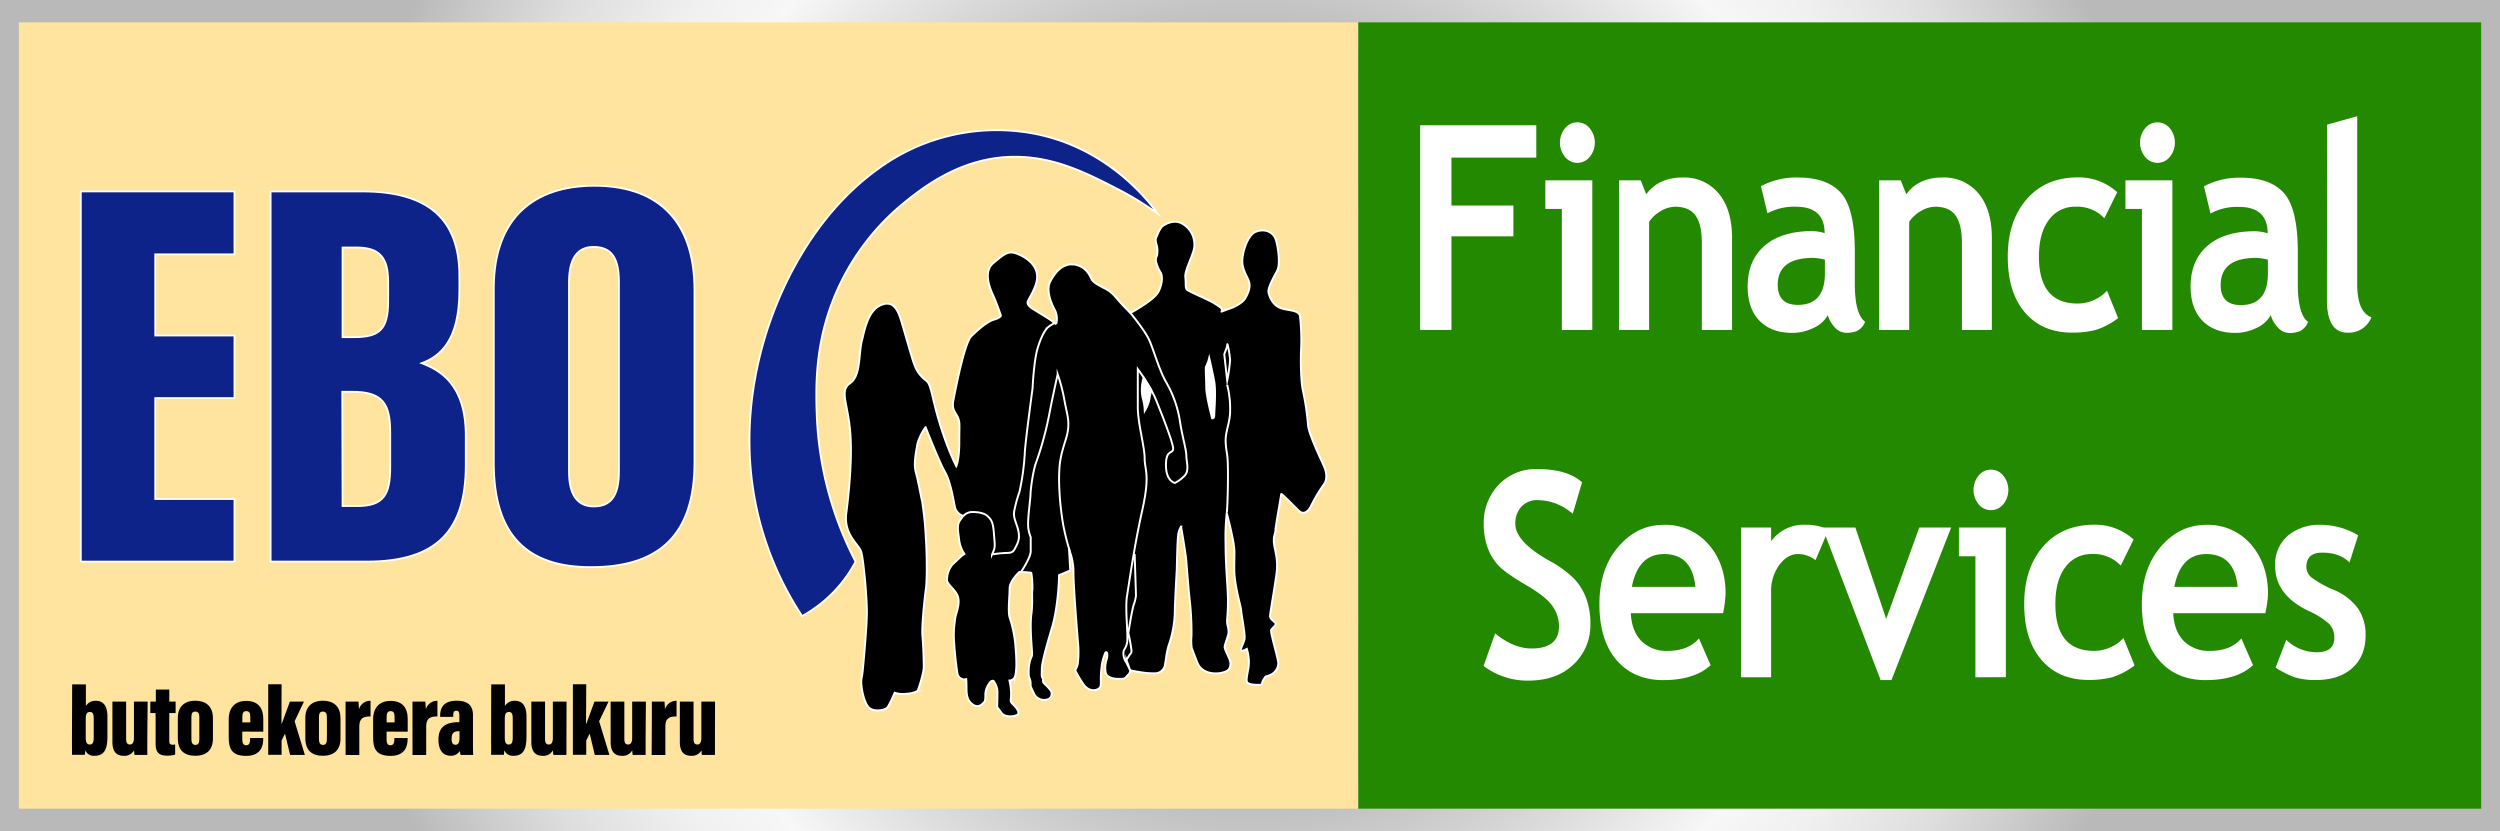<svg id="Layer_1" data-name="Layer 1" xmlns="http://www.w3.org/2000/svg" xmlns:xlink="http://www.w3.org/1999/xlink" viewBox="0 0 729.81 242.6"><rect x="0" y="0" width="729.81" height="242.6" fill="#808080" stroke="none"/><defs><radialGradient id="radial-gradient" cx="364.9" cy="121.3" r="271.91" gradientUnits="userSpaceOnUse"><stop offset="0" stop-color="#f7f7f7"/><stop offset="0.06" stop-color="#f0f0f0"/><stop offset="0.15" stop-color="#dedede"/><stop offset="0.25" stop-color="#bfbfbf"/><stop offset="0.32" stop-color="#a8a8a8"/><stop offset="0.66" stop-color="#f7f7f7"/><stop offset="0.74" stop-color="#f0f0f0"/><stop offset="0.85" stop-color="#dedede"/><stop offset="0.98" stop-color="#bfbfbf"/><stop offset="1" stop-color="#b9b9b9"/></radialGradient></defs><title>EBO LOGO</title><rect width="729.81" height="242.6" fill="url(#radial-gradient)"/><rect x="5.5" y="6.53" width="390.95" height="229.54" fill="#ffe49f"/><rect x="396.52" y="6.53" width="327.79" height="229.54" fill="#228900"/><path d="M423.71,46V60H441.8v9H423.71V96.32h-9.14V36.57h33.91V46Z" fill="#fff"/><path d="M455.94,96.32V61h-4.82V52.64h13.71V96.32Zm4.53-60.61a4.57,4.57,0,0,1,3.6,1.74,6.57,6.57,0,0,1,0,8.36,4.61,4.61,0,0,1-7.2,0,6.61,6.61,0,0,1,0-8.36A4.58,4.58,0,0,1,460.47,35.71Z" fill="#fff"/><path d="M496.81,96.32V71.08q0-5.6-1.84-8.16c-1.23-1.72-3.24-2.57-6-2.57a8.38,8.38,0,0,0-4.13,1.26,10,10,0,0,0-3.42,3.14V96.32h-8.78V52.64h6.32l1.62,4.08q3.58-4.89,10.57-4.9a13,13,0,0,1,10.59,4.67q3.89,4.68,3.89,13V96.32Z" fill="#fff"/><path d="M533.58,92a8.85,8.85,0,0,1-4.17,3.73,13.9,13.9,0,0,1-6.2,1.45q-6.08,0-9.55-3.53t-3.48-10q0-7.59,4.9-11.87T529,67.45a13.26,13.26,0,0,1,3.65.61q0-7.71-8.39-7.71a16.44,16.44,0,0,0-8.3,1.92l-1.89-7.92a21.83,21.83,0,0,1,10.78-2.53q8.61,0,12.62,4.55t4,17.23v9.34q0,8.73,3,11a5.1,5.1,0,0,1-2.42,2.71,8.54,8.54,0,0,1-3.06.51,4.56,4.56,0,0,1-3.4-1.63A8.5,8.5,0,0,1,533.58,92Zm-.85-16.19a15.77,15.77,0,0,0-3.37-.53q-10.4,0-10.4,7.91Q519,89,524.83,89q7.9,0,7.9-9.18Z" fill="#fff"/><path d="M572.73,96.32V71.08q0-5.6-1.84-8.16c-1.23-1.72-3.24-2.57-6-2.57a8.38,8.38,0,0,0-4.13,1.26,10,10,0,0,0-3.42,3.14V96.32h-8.79V52.64h6.33l1.61,4.08Q560,51.83,567,51.82a13.05,13.05,0,0,1,10.59,4.67q3.89,4.68,3.88,13V96.32Z" fill="#fff"/><path d="M618.07,56.11l-3.76,7.62A10.7,10.7,0,0,0,606,60.35a9.33,9.33,0,0,0-7.89,3.85q-2.89,3.85-2.9,10.67,0,13.74,11.28,13.74a11.81,11.81,0,0,0,8.61-3.75l3.23,8a20.7,20.7,0,0,1-6.69,3.5,27.48,27.48,0,0,1-6.77.74q-8.71,0-13.75-5.89t-5-16.38q0-10.32,5.52-16.68t15-6.37A16.67,16.67,0,0,1,618.07,56.11Z" fill="#fff"/><path d="M625.28,96.32V61h-4.81V52.64h13.7V96.32Zm4.54-60.61a4.6,4.6,0,0,1,3.6,1.74,6.61,6.61,0,0,1,0,8.36,4.62,4.62,0,0,1-7.21,0,6.61,6.61,0,0,1,0-8.36A4.6,4.6,0,0,1,629.82,35.71Z" fill="#fff"/><path d="M662.89,92a8.83,8.83,0,0,1-4.16,3.73,13.93,13.93,0,0,1-6.2,1.45q-6.09,0-9.56-3.53t-3.48-10q0-7.59,4.9-11.87t13.93-4.28a13.38,13.38,0,0,1,3.66.61q0-7.71-8.4-7.71a16.4,16.4,0,0,0-8.29,1.92l-1.9-7.92a21.87,21.87,0,0,1,10.79-2.53q8.61,0,12.61,4.55t4,17.23v9.34q0,8.73,3,11a5.15,5.15,0,0,1-2.43,2.71,8.52,8.52,0,0,1-3,.51,4.56,4.56,0,0,1-3.41-1.63A8.5,8.5,0,0,1,662.89,92Zm-.84-16.19a15.84,15.84,0,0,0-3.38-.53q-10.39,0-10.4,7.91,0,5.86,5.87,5.87,7.9,0,7.91-9.18Z" fill="#fff"/><path d="M679.35,36.37l8.78-2.45V83q0,8.07,4.15,9.62a7.1,7.1,0,0,1-7,4.49q-6,0-6-9.63Z" fill="#fff"/><path d="M21.07,199.79h4v6.31a3.21,3.21,0,0,1,2.89-1.52c2.44,0,3.4,1.78,3.4,4.63v5.65c0,3.36-.58,5.77-3.77,5.77A2.68,2.68,0,0,1,24.87,219c0,.55-.06,1-.11,1.35H21c.05-.94,0-2.64,0-3.88Zm6.29,15.5v-5.45c0-1.17-.14-2-1.1-2s-1.23.69-1.23,2.06v5.44c0,1.43.38,2,1.18,2S27.36,216.83,27.36,215.29Z"/><path d="M43,215.45c0,2.6,0,4.07,0,4.94H39.27a9,9,0,0,1-.14-1.36,3.13,3.13,0,0,1-3.08,1.6c-1.59,0-3.23-.74-3.23-4V204.82h4v10.89c0,1.09.32,1.63,1.09,1.63s1.19-.54,1.19-2V204.82h4Z"/><path d="M43.88,204.82h1.61v-3.53h3.93v3.53h1.85v3.35H49.42v8.1c0,.71.11,1.13,1,1.13a3.84,3.84,0,0,0,.71-.06v2.94a7.16,7.16,0,0,1-2.27.31c-2.4,0-3.43-.82-3.43-3.54v-8.88H43.88Z"/><path d="M62.16,209.7v5.85c0,3.43-1.92,5.08-5.18,5.08s-5.07-1.69-5.07-5.08v-6c0-3.48,2.19-5,5.13-5C60.13,204.58,62.16,206.17,62.16,209.7Zm-6.29-.33v6.39c0,1,.3,1.7,1.18,1.7s1.14-.66,1.14-1.74v-6.38c0-.94-.23-1.61-1.16-1.61S55.87,208.31,55.87,209.37Z"/><path d="M70.73,213.57v2.28c0,1,.25,1.72,1.14,1.72s1.14-.78,1.14-1.78v-.34h3.84v.21c0,2.09-.67,5-5,5s-5.08-2.27-5.08-5.47v-5.27c0-2.56,1.23-5.31,5.09-5.31,3.42,0,5,2,5,5.29v3.7Zm2.34-2.69v-1.53c0-1.2-.27-1.75-1.15-1.75s-1.17.52-1.17,1.75v1.53Z"/><path d="M82.17,211.27h.09c.64-1.78,1.73-4.72,2.36-6.45h4.11L86,210.55l3,9.84H84.69l-1.49-6.23-1,2v4.19h-3.9v-20.6h3.9Z"/><path d="M99.4,209.7v5.85c0,3.43-1.93,5.08-5.18,5.08s-5.08-1.69-5.08-5.08v-6c0-3.48,2.2-5,5.14-5C97.37,204.58,99.4,206.17,99.4,209.7Zm-6.29-.33v6.39c0,1,.3,1.7,1.18,1.7s1.14-.66,1.14-1.74v-6.38c0-.94-.23-1.61-1.16-1.61S93.11,208.31,93.11,209.37Z"/><path d="M100.88,210.1c0-2.66,0-3.94,0-5.28h3.78c0,.32.12,1.62.12,2.32a3.38,3.38,0,0,1,3.39-2.56v4.57c-1.91,0-3.28.34-3.28,3v8.26h-4Z"/><path d="M112.85,213.57v2.28c0,1,.24,1.72,1.14,1.72s1.13-.78,1.13-1.78v-.34H119v.21c0,2.09-.67,5-5,5s-5.08-2.27-5.08-5.47v-5.27c0-2.56,1.23-5.31,5.1-5.31,3.42,0,5,2,5,5.29v3.7Zm2.34-2.69v-1.53c0-1.2-.28-1.75-1.15-1.75s-1.17.52-1.17,1.75v1.53Z"/><path d="M120.41,210.1c0-2.66,0-3.94,0-5.28h3.78c0,.32.11,1.62.11,2.32a3.4,3.4,0,0,1,3.4-2.56v4.57c-1.91,0-3.28.34-3.28,3v8.26h-4Z"/><path d="M138.07,216.82c0,1.4,0,2.88.09,3.57h-3.69a8.36,8.36,0,0,1-.23-1.15,3,3,0,0,1-2.78,1.37c-2.48,0-3.46-2.19-3.46-4.56v-.29c0-4,2.82-4.94,5.84-4.94h.26V209c0-1-.15-1.52-.89-1.52s-.9.52-.9,1.42v.37h-3.82V209c0-2.7,1.28-4.44,4.89-4.44,3.21,0,4.69,1.46,4.69,4.18Zm-3.93-3.34h-.37c-1.17,0-1.93.49-1.93,2.11v.2c0,1.08.37,1.63,1.13,1.63s1.17-.54,1.17-2.12Z"/><path d="M143.4,199.79h4v6.31a3.2,3.2,0,0,1,2.88-1.52c2.44,0,3.41,1.78,3.41,4.63v5.65c0,3.36-.59,5.77-3.78,5.77A2.68,2.68,0,0,1,147.2,219c0,.55-.06,1-.11,1.35h-3.73c.06-.94,0-2.64,0-3.88Zm6.28,15.5v-5.45c0-1.17-.14-2-1.1-2s-1.22.69-1.22,2.06v5.44c0,1.43.38,2,1.17,2S149.68,216.83,149.68,215.29Z"/><path d="M165.36,215.45c0,2.6,0,4.07,0,4.94h-3.81a10.43,10.43,0,0,1-.13-1.36,3.13,3.13,0,0,1-3.08,1.6c-1.6,0-3.23-.74-3.23-4V204.82h4v10.89c0,1.09.32,1.63,1.09,1.63s1.19-.54,1.19-2V204.82h4Z"/><path d="M171.08,211.27h.1c.63-1.78,1.73-4.72,2.36-6.45h4.1l-2.74,5.73,3,9.84h-4.26l-1.5-6.23-1,2v4.19h-3.9v-20.6h3.9Z"/><path d="M188.47,215.45c0,2.6,0,4.07,0,4.94H184.7a10.43,10.43,0,0,1-.13-1.36,3.15,3.15,0,0,1-3.08,1.6c-1.6,0-3.23-.74-3.23-4V204.82h4v10.89c0,1.09.33,1.63,1.09,1.63s1.2-.54,1.2-2V204.82h4Z"/><path d="M190.29,210.1c0-2.66,0-3.94,0-5.28H194c0,.32.11,1.62.11,2.32a3.4,3.4,0,0,1,3.4-2.56v4.57c-1.91,0-3.28.34-3.28,3v8.26h-4Z"/><path d="M208.71,215.45c0,2.6,0,4.07,0,4.94h-3.81a10.43,10.43,0,0,1-.13-1.36,3.15,3.15,0,0,1-3.08,1.6c-1.6,0-3.23-.74-3.23-4V204.82h4v10.89c0,1.09.33,1.63,1.09,1.63s1.19-.54,1.19-2V204.82h4Z"/><path d="M234.16,179.84a39.46,39.46,0,0,0,8.54-6.39,38.31,38.31,0,0,0,7.05-9.5,101,101,0,0,1-11.32-42.61c-.32-9.18-.64-23.25,7-38.87A69.71,69.71,0,0,1,263.2,59.76c5.79-4.71,17.17-14,33-14,11.75-.06,21.48,5,30.13,9.45a92.8,92.8,0,0,1,11.53,7.06c-2.49-3.43-14.88-19.79-37.38-23.48a58.64,58.64,0,0,0-44.78,11c-19.84,14.57-28.32,37.05-30.47,42.94-4.62,12.67-11.33,38.83-.93,67.48A93.55,93.55,0,0,0,234.16,179.84Z" fill="#0e2389" stroke="#fff" stroke-miterlimit="10" stroke-width="0.53"/><path d="M251.89,195.3s1.17-11.85,1.17-16.65-1-15.26-1.63-17.49-5.19-5-4.38-11.34,1.93-17.55,1-25.26-2.86-10.67.17-12.74,2.45-8.43,3.32-12.07,1.87-8.88,5.37-10.56,5,.79,6,3.92,3.21,11.23,4,13.29a9.6,9.6,0,0,0,2.69,4.08c1.22,1.18,1.51.34,2.79,5.87a106.59,106.59,0,0,0,4.15,13.74c1.34,3.52,2.62,6,2.62,6s.88-1.9.88-7,.23-5.65-.35-7.1-1.93-2.29-1.4-5,3.2-16.87,5.3-18.88,4.61-4.25,6.59-4.81,2-1.17,2-1.17-1.13-3.44-2.3-6-2.77-7,.15-9.38,4.14-3.64,6.59-2.77,5.83,2.93,6.12,6.31-2.77,7.16-2.77,8,.88,1.39,1.08,1.59,5.63,3.41,6.15,3.91,1.23,1,1.23.34a5.77,5.77,0,0,0-.54-3.73c-1-1.76-2.63-5.75-1.27-8.26s3-4.57,5.69-4.94a5.88,5.88,0,0,1,5.51,2.76c.92,1.3.44,1.85,2.8,3.23s3.15,1.3,5.29,3.81a58,58,0,0,0,4.11,4.36s6.87-3.69,8.14-6.16,1.22-4.74.65-5.66a10.1,10.1,0,0,1-1.4-3.52,3.53,3.53,0,0,1,.35-1.46,6.86,6.86,0,0,0-.13-3.15c-.48-1.67-.22-1.76.27-2.93a8.38,8.38,0,0,1,1.3-2.31c.26-.25,3-2.3,5.69-1a7,7,0,0,1,3.64,7.63c-.79,2.85-2.72,6.37-2.5,8.17s-.09,3.06.48,3.6,6.42,3,8,4,2.07,1.28,2.22,1.87-.93.81,1.05.08l2-.72s2.92-1.2,3.79-2.8,1.58-3.24,1-4.91-2.12-3.61-1.89-6.46,1.72-7,3.82-7.93,5.25-.5,6.07,2.71,1,7,.37,8.38-3,5.17-2.62,6.68,1.37,3.71,3.59,4.49,5,.48,5.57,2.18a60.42,60.42,0,0,1,.38,8.89c-.22,4.1-.14,10.68.61,13.53a80,80,0,0,1,1.4,9.73c.3,2.68,3.85,10.05,4.5,11.52s1.45,3.81,0,5.74a44.1,44.1,0,0,0-3.63,6.12c-.48,1.05-1.94,3-3.54,1.46S374,143.8,374,144.26s-1.66,9.47-1.66,10.47-.66,1.81-.44,3.86,1.31,4.69.74,8.92-1.88,11.57-1.88,12.32.73,1.24,1.45,1.93-.88,1.51-1.14,2.18,2.1,8.47,2.1,9.68a3.88,3.88,0,0,1-2.49,3.48c-1.71.67-.92,0-1.67,1.05s-.48,1.76-1,1.76-3.63.17-4-.88.57-3.48.57-5.66a13.36,13.36,0,0,0-.61-3.94s-1.71,1-1.71.29.79-1.92,1.05-3.18-1-7.59-1-8.47-2-7.12-2-12,.26-5.11-.39-8.55-1.8-7.75-1.8-7.75a65.5,65.5,0,0,0-.35,8.88c0,6.83.7,13,.7,16.72s-.26,5-.26,6,.44,1.92.44,3.1-1.14,3.52-1.14,4.44,1.84,3.74,1.69,5-.41,2-2.54,2.48-5.86.25-7.14-3-1.63-4.25-1.63-4.25a15.68,15.68,0,0,1-.06-3.58,87.32,87.32,0,0,0-.53-10.53c-.2-1.4-.84-9.39-1-11.45s-1.52-9.84-1.52-9.84a5.71,5.71,0,0,0-.87,2.69c-.23,1.87-.38,9.8-.38,9.8s-.58,9.89-.58,12.63a30.87,30.87,0,0,1-1.64,9.11c-1,2.87-1,6.2-1.51,7a3,3,0,0,1-2.45,1.59,23.46,23.46,0,0,1-4.11-.28c-1.87-.28-3.33-.61-3.33-.61s.18.61-.7,1.45-.41,1.06-2.56,1.06-3.82-.6-3.93-2.23a7.49,7.49,0,0,1,.33-3.4,4.33,4.33,0,0,0,.15-1.88s-.16-.49-.5-.17a16.5,16.5,0,0,0-1,3.27,34.63,34.63,0,0,0-.35,4.11c0,1.74.22,2.59-.68,3.2s-2.93.78-4.39-1.34a33,33,0,0,1-2.41-4.09,7,7,0,0,0,.76-1.82,28.94,28.94,0,0,0,.09-6c-.13-1.26-1.35-16.58-1.35-20.61a17.7,17.7,0,0,0-1.29-6.81l.35,6.14-3.26,1.34s-.12,8.83-2.1,15.43-2.93,10.5-2.93,11.8-.16,2.45.22,2.81-.22,1,.52,1.67,2.1,2,2.1,2.68a1.68,1.68,0,0,1-1.31,1.93,3.27,3.27,0,0,1-3.94-2c-1-2.14-.87-1.76-.87-2.77s-.53-1.71-.53-2.34a13.17,13.17,0,0,1,.35-4.19c.53-1.64.61-1.09.61-2.18s-.7-7.5-.22-11.32.09-5.82.31-7.29a25.53,25.53,0,0,0-.31-4.86c0-.21-3.49-.29-3.49-.29s-2.85,2.6-2.85,4.82-.52,6.74,0,8.42a35.84,35.84,0,0,1,1.75,9c.39,4.73.21,6.58-.09,8a1.79,1.79,0,0,1-1.71,1.46,16.39,16.39,0,0,1,.48,3.86c0,2.09-.48,2.09.57,3.1s2.28,2.6,1.05,3.14-3.54.55-4.42-.67-1.27-1.68-1.27-1.68.09-3.22.09-4.65a6,6,0,0,0-1.09-2.93s-.66-.55-1.44.88a5.54,5.54,0,0,0-1,3c0,.92.06,1.86-.44,2.34s-1.49,1.68-3.06.71-2-2.51-2-4.56-.09-2.94-.09-2.94a2.06,2.06,0,0,1-2.58-1.8,105.31,105.31,0,0,1-1.05-10.64,35.6,35.6,0,0,1,.44-5.45c.26-1.43,1.36-3.94.83-6s-3-3.57-3.24-4.87a7,7,0,0,1,1.54-4.65c.89-.86,2.84-2.68,2.84-2.68l.7-.46a9.47,9.47,0,0,1-1.53-4c-.22-2.14-.79-4.28.17-5.7l1-1.42a3.58,3.58,0,0,1-2.37-2.39c-.43-1.85-1.22-7.42-2.93-10.4s-5.68-13.11-5.68-13.11a15,15,0,0,0-2.41,5c-.35,2.18-1.14,5.66-.44,8.18s1.31,6.11,1.88,8.67a102.51,102.51,0,0,1,1.05,10.64c.22,2.81.48,11.19,0,14.75s-1.23,11.15-1,13.67.39,6.83.39,9-1.71,7-1.84,7.12a8.07,8.07,0,0,1-3.28.8,7.73,7.73,0,0,1-3.37-.3s-1.59,3.79-2.27,4.44-4.11,1.39-5.51-.41-2.19-6.33-1.93-8A27.4,27.4,0,0,0,251.89,195.3Z" stroke="#fff" stroke-miterlimit="10" stroke-width="0.57"/><path d="M329.31,90.53s5,5.87,6.34,9.1,2.71,8.17,4.63,11.69a32.74,32.74,0,0,1,4.12,11.31c.61,4.28,1.92,8.64,1.92,10.4s1,4.44-.61,5.95a10.81,10.81,0,0,1-2.71,2s-2.63-.42-2.63-5.2,2.1-3.1,2.1-4.86-4.11-12.07-5.42-15.17a55.64,55.64,0,0,0-4.9-8v11.06c0,4.78,2,11.57,2,15s1.66,4.61-.7,15.17S329.61,170.32,329,174s.44,11.82,0,13.74-1.05,1.6-1.05,3.11a4.62,4.62,0,0,0,.87,2.59l1.11,2.24-1.11-3.07a11.84,11.84,0,0,0,.75-1.14c.48-.79.74-.62.74-1.63a47,47,0,0,0-.92-5s.88-5.87,1.53-8.17a13.35,13.35,0,0,0,.7-2.77c0-.25-.39-12.19-.39-12.19" fill="none" stroke="#fff" stroke-miterlimit="10" stroke-width="0.57"/><path d="M333.88,110.24a11.82,11.82,0,0,0-.33,5.83,15.26,15.26,0,0,1,.64,3.85,10.79,10.79,0,0,0,1.34-3.4,23.9,23.9,0,0,1,.57-2.67Z" fill="#fff" stroke="#fff" stroke-miterlimit="10" stroke-width="0.57"/><path d="M353,104.5s.93,4,1.46,6.88,0,8.88,0,9.89-.61.83-.61.83-1.72-6.42-1.72-9.1-.3-5.81,0-6.09A12.21,12.21,0,0,0,353,104.5Z" fill="#fff" stroke="#fff" stroke-miterlimit="10" stroke-width="0.57"/><path d="M357.4,103.5c0-.39.88-2.07.88-2.91s.81,3.24.81,4.7a53.55,53.55,0,0,1-.84,5.81Z" fill="none" stroke="#fff" stroke-miterlimit="10" stroke-width="0.57"/><path d="M358.25,112.33a29.51,29.51,0,0,1,.84,8.29c-.3,3.86-1.53,5.66-1.26,9s.64,2.4.64,9-.29,10.82-.29,10.82" fill="none" stroke="#fff" stroke-miterlimit="10" stroke-width="0.57"/><path d="M281.28,150.59a3.41,3.41,0,0,1,2.62-1.12c1.75,0,3.48.32,4.44,1.24s1.53,1.61,1.77,4.59.46,4.29,0,5.38-.53,1.24-.53,1.24,0-.17,2.63-.4,3.26.17,4.07-1.38,1.44-2.62,1.07-4.84-1.64-4-1.29-6a41.5,41.5,0,0,1,1.57-5.81,71.11,71.11,0,0,0,1.53-11.12c0-2.23,2.27-19,2.27-19s.35-8.1,1.52-11.85,2.3-5.39,3-6A8.6,8.6,0,0,1,308,94.28" fill="none" stroke="#fff" stroke-miterlimit="10" stroke-width="0.57"/><path d="M298.08,166.94s2.81-4.16,2.81-6V156.8a9.65,9.65,0,0,1-.76-4c0-2.52.7-7.32.7-8.49s.7-7.1,1.81-9.78a97.41,97.41,0,0,0,3.73-13.91c.87-4.59,2.39-11.35,2.39-11.35a49.29,49.29,0,0,1,2,7.71c.76,4.36,1.87,6.41.41,11.14s-2,6.52-2,12A83.48,83.48,0,0,0,310.34,153a65.94,65.94,0,0,0,2,8" fill="none" stroke="#fff" stroke-miterlimit="10" stroke-width="0.57"/><path d="M433.09,194.41l3.37-9.5q5.42,4.4,10.65,4.4,8,0,8-6.53a10.21,10.21,0,0,0-1.89-5.83q-1.9-2.77-7.82-6.22c-3.95-2.3-6.61-4.18-8-5.67a15.39,15.39,0,0,1-3.16-5.28,19.74,19.74,0,0,1-1.1-6.77,15.94,15.94,0,0,1,4.37-11.5,14.85,14.85,0,0,1,11.23-4.57q8.91,0,13.1,3.87L459.12,150A15.68,15.68,0,0,0,449,146a6.25,6.25,0,0,0-4.9,1.94,7.25,7.25,0,0,0-1.74,5q0,5.13,9.8,10.68a31.52,31.52,0,0,1,7.45,5.41,16.88,16.88,0,0,1,3.48,5.75,21.21,21.21,0,0,1,1.19,7.32A15.75,15.75,0,0,1,459.32,194q-4.94,4.69-13.23,4.69A21.22,21.22,0,0,1,433.09,194.41Z" fill="#fff"/><path d="M503,179H476.07q.26,5.22,3.09,8.12a10.25,10.25,0,0,0,7.66,2.89q6,0,9.14-3.63l3.41,7.79q-4.64,4.36-13.85,4.37-8.59,0-13.61-5.85t-5-16.34q0-10.32,5.5-16.72t13.19-6.41a16.58,16.58,0,0,1,13.14,5.67q5,5.67,5,14.44A33.06,33.06,0,0,1,503,179Zm-26.56-7.67h18.48q-.92-9.58-9.13-9.58Q478.21,161.74,476.39,171.32Z" fill="#fff"/><path d="M530,163.53a8.37,8.37,0,0,0-5.17-1.79c-2,0-3.84,1.07-5.43,3.22a12.92,12.92,0,0,0-2.37,7.87v24.88h-8.78V154h8.78v4a11.75,11.75,0,0,1,9.81-4.82c3,0,5.29.53,6.88,1.59Z" fill="#fff"/><path d="M552.17,198.53H549L532,154h9.63l9,26.67L560.28,154h9.31Z" fill="#fff"/><path d="M576.67,197.71V162.39h-4.82V154h13.71v43.68Zm4.53-60.61a4.57,4.57,0,0,1,3.6,1.74,6.61,6.61,0,0,1,0,8.36,4.61,4.61,0,0,1-7.2,0,6.61,6.61,0,0,1,0-8.36A4.57,4.57,0,0,1,581.2,137.1Z" fill="#fff"/><path d="M622.85,157.5l-3.76,7.62a10.7,10.7,0,0,0-8.29-3.38,9.33,9.33,0,0,0-7.89,3.85q-2.89,3.85-2.9,10.67Q600,190,611.29,190a11.81,11.81,0,0,0,8.61-3.75l3.23,8a20.7,20.7,0,0,1-6.69,3.5,27.48,27.48,0,0,1-6.77.74q-8.71,0-13.75-5.89t-5-16.38q0-10.32,5.51-16.68t15-6.37A16.67,16.67,0,0,1,622.85,157.5Z" fill="#fff"/><path d="M661.3,179H634.42q.24,5.22,3.09,8.12a10.25,10.25,0,0,0,7.66,2.89q6,0,9.14-3.63l3.4,7.79q-4.63,4.36-13.84,4.37-8.61,0-13.61-5.85t-5-16.34q0-10.32,5.5-16.72t13.19-6.41a16.58,16.58,0,0,1,13.14,5.67q4.95,5.67,5,14.44A33.06,33.06,0,0,1,661.3,179Zm-26.56-7.67h18.48q-.91-9.58-9.14-9.58Q636.57,161.74,634.74,171.32Z" fill="#fff"/><path d="M664.3,194.9l3.12-8.12a12.79,12.79,0,0,0,8.89,3.63q5.13,0,5.13-4.24a5.61,5.61,0,0,0-1.54-4.08,23,23,0,0,0-6-3.75q-9.74-4.69-9.73-13.13a11,11,0,0,1,3.72-8.84,14.24,14.24,0,0,1,9.52-3.16,21.34,21.34,0,0,1,11,3.06l-2.53,7.92q-2.89-2.87-8-2.86c-3.06,0-4.6,1.41-4.6,4.24a4,4,0,0,0,1.51,3,29.81,29.81,0,0,0,6.47,3.61,16.68,16.68,0,0,1,7.13,5.49,13.57,13.57,0,0,1,2.18,7.79q0,6.08-3.88,9.56t-10.56,3.49a20.88,20.88,0,0,1-6-.71A27.58,27.58,0,0,1,664.3,194.9Z" fill="#fff"/><polygon points="68.45 145.67 45.32 145.67 45.32 116.21 68.45 116.21 68.45 97.94 45.32 97.94 45.32 74.25 68.45 74.25 68.45 55.88 23.59 55.88 23.59 163.94 68.45 163.94 68.45 145.67" fill="#0e2389" stroke="#fff" stroke-miterlimit="10" stroke-width="0.53"/><path d="M79,55.88h26.67c19.17,0,28.43,7.95,28.43,24.65v4.3c0,14.64-5.69,19.24-11,21.19,5.21,2,12.87,6.06,12.87,21.13v8.6c0,18.88-8.23,28.19-28.84,28.19H79Zm24.48,42.54c7.32,0,9.84-2.25,9.84-10.52V82.31c0-6.92-2.32-10.06-9.2-10.06H100V98.42ZM100,147.73h4.34c7.74,0,9.58-3.43,9.58-11.44v-9.92c0-8.38-2.07-12-11-12h-3Z" fill="#0e2389" stroke="#fff" stroke-miterlimit="10" stroke-width="0.53"/><path d="M202.74,84.79v50.14c0,21.44-10.53,30.63-30.25,30.63-18.72,0-28.34-9.42-28.34-30.42V84.23c0-20.86,12-30,29.34-30S202.74,63.21,202.74,84.79ZM166.1,82.45v55.24c0,6.67,2.39,10.15,7.23,10.15,5.06,0,7.35-3.15,7.35-10.26V82.29c0-6.75-2-10.21-7.41-10.21C168.65,72.08,166.1,75.28,166.1,82.45Z" fill="#0e2389" stroke="#fff" stroke-miterlimit="10" stroke-width="0.53"/></svg>